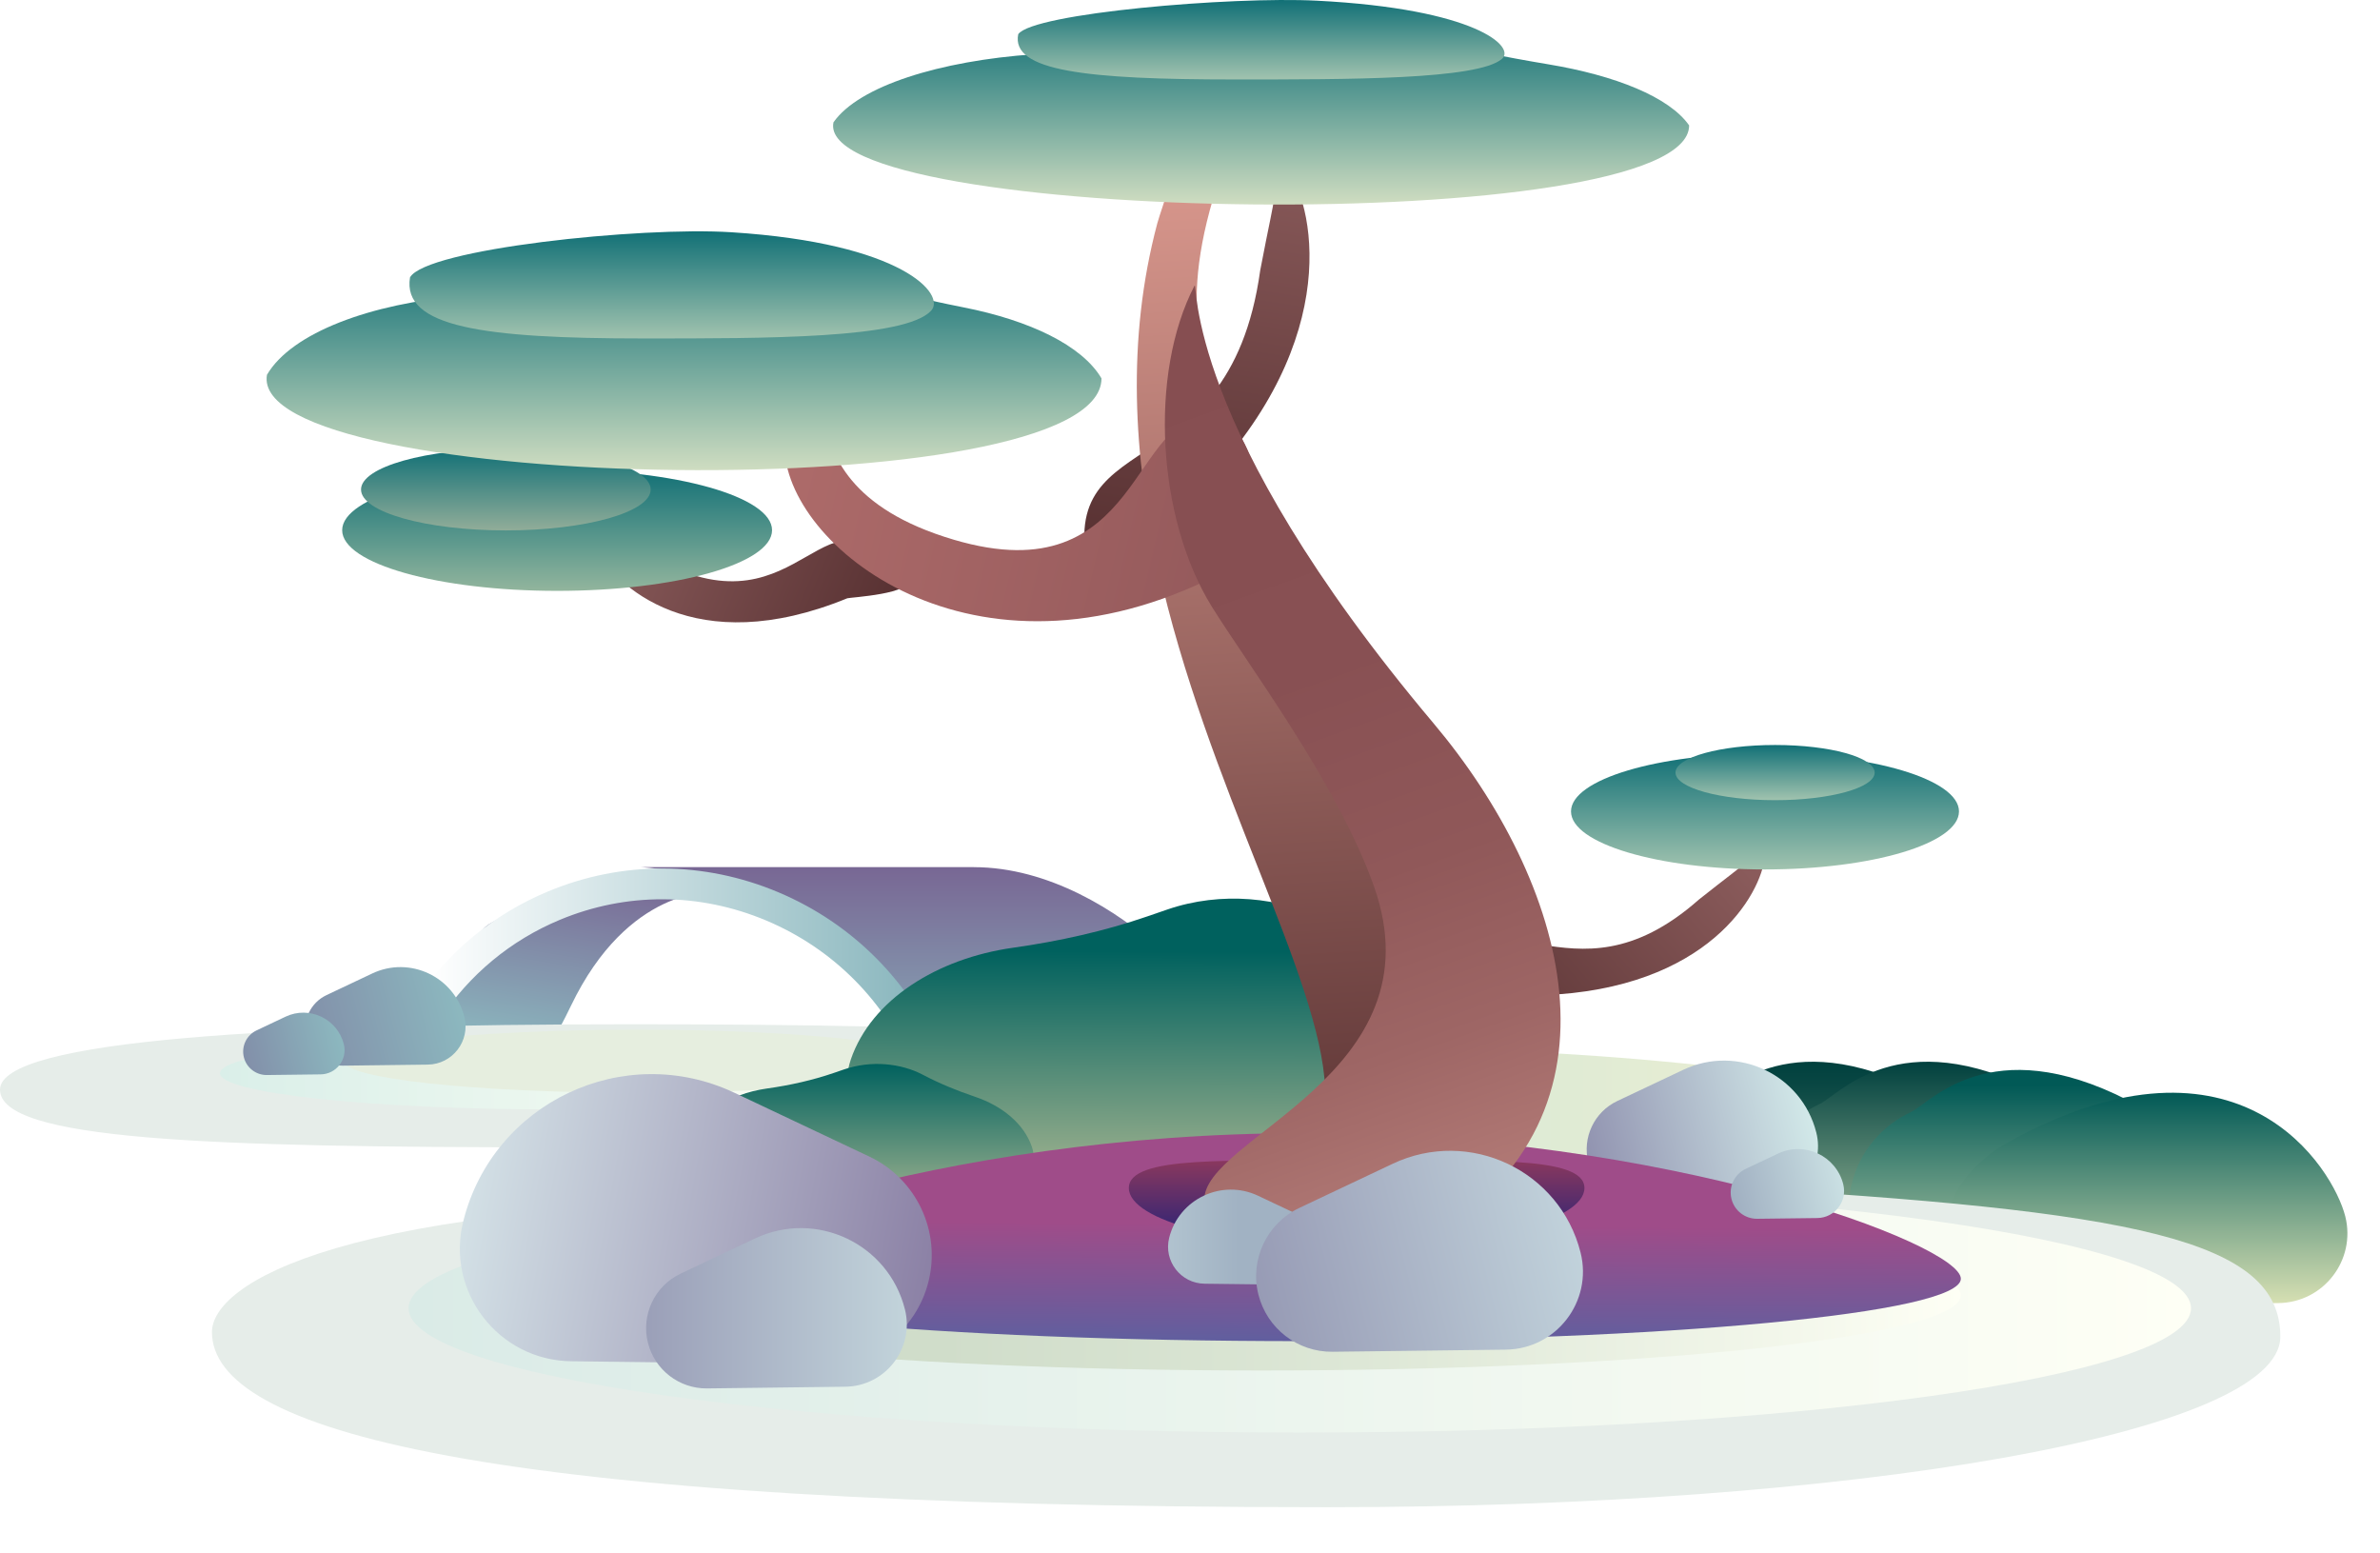<svg width="834" height="544" viewBox="0 0 834 544" fill="none" xmlns="http://www.w3.org/2000/svg">
<g opacity="0.5" filter="url(#filter0_f_3605_8355)">
<path d="M788.242 446.33C788.242 490.13 647.698 525.638 474.329 525.638C300.96 525.638 160.417 490.13 160.417 446.33C160.418 402.53 300.962 367.022 474.331 367.022C647.7 367.022 788.243 402.53 788.242 446.33Z" fill="url(#paint0_linear_3605_8355)"/>
</g>
<path d="M576.653 411.883C579.584 400.193 587.538 391.334 597.468 386.728C604.128 383.639 625.072 357.881 673.463 382.611C686.023 389.035 699.308 395.638 703.065 410.611C706.521 424.391 696.204 437.777 682.006 437.956L665.466 438.157C660.307 438.222 655.17 438.775 650.076 439.573C648.926 439.753 647.741 439.839 646.548 439.824L597.726 439.228C583.522 439.056 573.211 425.663 576.667 411.883H576.653Z" fill="url(#paint1_linear_3605_8355)"/>
<path d="M616.932 411.883C619.863 400.193 627.817 391.334 637.747 386.728C644.407 383.639 665.352 357.881 713.743 382.611C726.302 389.035 739.587 395.638 743.345 410.611C746.801 424.391 736.483 437.777 722.285 437.956L705.746 438.157C700.587 438.222 695.45 438.775 690.355 439.573C689.206 439.753 688.02 439.839 686.828 439.824L638.006 439.228C623.801 439.056 613.49 425.663 616.946 411.883H616.932Z" fill="url(#paint2_linear_3605_8355)"/>
<path d="M648.862 414.757C651.793 403.067 659.747 394.208 669.677 389.602C676.337 386.513 697.281 360.755 745.672 385.485C758.231 391.909 771.517 398.512 775.274 413.485C778.73 427.265 768.413 440.651 754.215 440.83L737.675 441.032C732.516 441.096 727.379 441.649 722.285 442.447C721.135 442.627 719.95 442.713 718.757 442.698L669.935 442.102C655.73 441.93 645.42 428.537 648.876 414.757H648.862Z" fill="url(#paint3_linear_3605_8355)"/>
<path d="M681.497 427.589C684.751 414.613 693.927 405.467 704.603 399.661C785.19 355.863 817.659 409.555 821.834 426.181C825.671 441.477 814.218 456.343 798.454 456.537L780.089 456.759C774.363 456.831 768.665 457.449 763.003 458.326C761.724 458.527 760.416 458.62 759.08 458.606L704.884 457.945C689.113 457.751 677.667 442.885 681.504 427.589H681.497Z" fill="url(#paint4_linear_3605_8355)"/>
<path d="M341.237 303.808H224.654C224.654 303.808 293.615 307.142 324.151 360.64C354.687 414.139 367.362 378.516 367.362 378.516L433.586 378.078C443.336 372.725 414.488 339.84 406.276 332.389C391.697 319.155 367.47 303.815 341.23 303.815L341.237 303.808Z" fill="url(#paint5_linear_3605_8355)"/>
<path d="M249.736 312.567C249.736 312.567 220.213 310.505 200.074 352.385C179.934 394.265 179.431 364.082 179.431 364.082L151.575 359.103C148.191 354.023 164.824 331.132 169.3 325.571C177.247 315.699 238.679 310.734 249.736 312.567Z" fill="url(#paint6_linear_3605_8355)"/>
<path d="M320.17 374.536C310.32 350.869 291.991 332.404 268.561 322.532C245.159 312.674 219.466 312.574 196.215 322.252C178.964 329.436 164.414 341.493 154.147 357.127L145.137 351.214C156.59 333.776 172.821 320.319 192.069 312.308C218.007 301.509 246.661 301.617 272.742 312.602C298.795 323.581 319.179 344.108 330.122 370.397L320.17 374.536Z" fill="url(#paint7_linear_3605_8355)"/>
<path d="M602.239 415.748C588.35 414.958 480.949 413.909 423.972 413.909C366.995 413.909 328.936 395.896 383.506 395.896C427.679 395.896 430.28 384.559 430.28 377.173C430.28 362.494 343.723 358.858 221.434 358.858C99.146 358.858 0 364.125 0 381.757C0 399.388 72.425 401.967 194.713 401.967C317.002 401.967 333.8 420.109 293.845 420.109C117.144 420.109 74.271 450.379 74.271 466.681C74.271 500.579 165.219 528.061 465.048 528.061C649.523 528.061 799.071 502.203 799.071 468.305C799.071 434.407 749.164 424.097 602.231 415.762L602.239 415.748Z" fill="#E6EDE9"/>
<path d="M455.478 501.909C627.954 501.909 767.774 482.409 767.774 458.354C767.774 434.3 627.954 414.8 455.478 414.8C283.002 414.8 143.183 434.3 143.183 458.354C143.183 482.409 283.002 501.909 455.478 501.909Z" fill="url(#paint8_linear_3605_8355)"/>
<path d="M195.223 388.697C260.464 388.697 313.352 383.019 313.352 376.016C313.352 369.012 260.464 363.334 195.223 363.334C129.983 363.334 77.095 369.012 77.095 376.016C77.095 383.019 129.983 388.697 195.223 388.697Z" fill="url(#paint9_linear_3605_8355)"/>
<path d="M223.468 382.849C280.3 382.849 326.371 377.901 326.371 371.798C326.371 365.695 280.3 360.748 223.468 360.748C166.636 360.748 120.565 365.695 120.565 371.798C120.565 377.901 166.636 382.849 223.468 382.849Z" fill="#E6EEDF"/>
<path d="M540.663 372.869C535.037 356.567 519.784 344.209 500.736 337.785C487.954 333.475 475.689 328.416 464.287 322.41C448.889 314.298 427.924 312.164 409.056 318.652L402.036 321.066C387.077 326.211 371.212 329.76 354.96 332.052C328.397 335.795 305.376 350.215 298.17 371.109C291.538 390.328 311.326 409.009 338.571 409.246L370.307 409.526C380.208 409.612 390.052 410.388 399.837 411.495C402.05 411.746 404.314 411.868 406.613 411.847L500.262 411.013C527.507 410.769 547.295 392.088 540.663 372.876V372.869Z" fill="url(#paint10_linear_3605_8355)"/>
<path d="M361.592 401.788C358.782 393.64 351.152 387.454 341.625 384.242C335.237 382.087 329.101 379.558 323.396 376.554C315.694 372.495 305.218 371.432 295.784 374.672L292.271 375.879C284.791 378.451 276.859 380.226 268.733 381.368C255.448 383.243 243.945 390.45 240.338 400.897C237.025 410.503 246.919 419.843 260.542 419.965L276.406 420.109C281.357 420.152 286.279 420.54 291.172 421.093C292.278 421.215 293.406 421.28 294.556 421.266L341.38 420.849C355.003 420.727 364.897 411.387 361.584 401.78L361.592 401.788Z" fill="url(#paint11_linear_3605_8355)"/>
<path d="M636.482 396.838C631.366 376.447 608.884 365.813 589.873 374.802L566.737 385.744C558.654 389.566 554.394 398.569 556.571 407.248C558.683 415.669 566.299 421.532 574.979 421.424L617.945 420.9C630.447 420.749 639.521 408.958 636.482 396.838Z" fill="url(#paint12_linear_3605_8355)"/>
<path d="M441.927 480.16C577.341 480.16 687.115 468.374 687.115 453.835C687.115 439.296 577.341 427.51 441.927 427.51C306.514 427.51 196.74 439.296 196.74 453.835C196.74 468.374 306.514 480.16 441.927 480.16Z" fill="url(#paint13_linear_3605_8355)"/>
<path d="M441.489 453.835C547.209 453.835 632.911 448.119 632.911 441.067C632.911 434.016 547.209 428.3 441.489 428.3C335.769 428.3 250.067 434.016 250.067 441.067C250.067 448.119 335.769 453.835 441.489 453.835Z" fill="url(#paint14_linear_3605_8355)"/>
<path d="M456.233 469.871C583.745 469.871 687.122 460.086 687.122 448.008C687.122 435.93 583.752 397.017 456.233 397.017C328.713 397.017 225.343 435.937 225.343 448.008C225.343 460.078 328.713 469.871 456.233 469.871Z" fill="url(#paint15_linear_3605_8355)"/>
<path d="M162.345 427.833C172.785 386.233 218.64 364.556 257.417 382.885L304.615 405.201C321.112 413.004 329.792 431.368 325.351 449.064C321.04 466.236 305.506 478.206 287.803 477.991L200.153 476.92C174.653 476.611 156.138 452.563 162.338 427.833H162.345Z" fill="url(#paint16_linear_3605_8355)"/>
<path d="M555.22 416.215C555.22 427.689 519.482 436.994 475.395 436.994C431.308 436.994 395.57 427.689 395.57 416.215C395.57 404.741 431.308 406.71 475.395 406.71C519.482 406.71 555.22 404.741 555.22 416.215Z" fill="url(#paint17_linear_3605_8355)"/>
<path d="M317.096 458.728C311.326 435.75 285.999 423.773 264.581 433.897L238.506 446.226C229.396 450.537 224.596 460.682 227.053 470.46C229.432 479.944 238.018 486.554 247.796 486.44L296.216 485.843C310.299 485.671 320.53 472.393 317.103 458.728H317.096Z" fill="url(#paint18_linear_3605_8355)"/>
<path d="M645.924 414.958C643.416 404.963 632.394 399.747 623.075 404.159L611.73 409.519C607.764 411.394 605.681 415.805 606.744 420.059C607.779 424.183 611.515 427.064 615.768 427.007L636.827 426.748C642.956 426.676 647.404 420.892 645.916 414.95L645.924 414.958Z" fill="url(#paint19_linear_3605_8355)"/>
<path d="M162.733 356.322C159.19 342.197 143.613 334.832 130.443 341.062L114.414 348.642C108.809 351.293 105.863 357.529 107.372 363.536C108.838 369.37 114.112 373.429 120.126 373.358L149.893 372.991C158.551 372.883 164.845 364.721 162.733 356.322Z" fill="url(#paint20_linear_3605_8355)"/>
<path d="M120.485 365.856C118.244 356.919 108.386 352.256 100.059 356.2L89.913 361C86.371 362.674 84.503 366.625 85.459 370.426C86.385 374.119 89.727 376.691 93.527 376.641L112.359 376.411C117.841 376.346 121.815 371.18 120.485 365.864V365.856Z" fill="url(#paint21_linear_3605_8355)"/>
<path d="M505.55 349.382C524.511 305.08 548.99 356.114 595.326 315.167C615.825 298.908 607.842 306.596 618.483 292.93C618.483 292.93 618.448 300.719 618.038 302.587C614.568 318.343 592.23 350.653 529.196 348.699C528.369 348.67 503.049 355.216 505.55 349.382Z" fill="url(#paint22_linear_3605_8355)"/>
<path d="M383.06 206.087C365.12 145.792 430.417 175.3 441.604 94.722C448.063 60.924 446.655 75.423 445.742 52.698C445.742 52.698 452.072 60.45 453.2 62.663C462.742 81.286 467.621 132.593 405.291 185.028C404.479 185.711 385.424 214.041 383.06 206.101V206.087Z" fill="url(#paint23_linear_3605_8355)"/>
<path d="M296.912 209.608C243.535 231.464 215.19 205.642 207.725 190.704C206.841 188.93 204.585 181.026 204.585 181.026C217.597 191.567 208.573 186.264 230.753 196.344C282.097 223.388 288.47 163.761 317.346 202.847C321.154 207.998 297.616 209.32 296.919 209.608H296.912Z" fill="url(#paint24_linear_3605_8355)"/>
<path d="M460.069 436.404C444.966 436.584 415.041 419.161 429.993 417.192C535.037 403.368 361.958 242.033 405.556 78.182C406.562 74.396 417.304 43.12 422.973 26.178C425.523 18.555 434.612 13.246 444.377 13.993C460.277 15.222 440.073 18.85 425.1 69.546C411.843 114.459 425.236 131.221 428.067 145.224C463.999 322.661 485.863 191.588 523.311 407.047C526.487 425.332 462.268 436.376 460.069 436.404Z" fill="url(#paint25_linear_3605_8355)"/>
<path d="M439.182 194.469C351.727 247.68 281.127 197.58 275.293 161.024C263.919 89.8 225.853 96.59 228.102 97.359C238.182 100.815 269.351 68.849 288.326 146.553C291.322 158.832 297.178 178.145 334.296 189.109C400.649 208.702 396.389 142.3 424.784 146.74C446.209 150.088 439.858 194.06 439.189 194.469H439.182Z" fill="url(#paint26_linear_3605_8355)"/>
<path d="M195.224 207.014C236.822 207.014 270.544 197.499 270.544 185.761C270.544 174.023 236.822 164.508 195.224 164.508C153.626 164.508 119.904 174.023 119.904 185.761C119.904 197.499 153.626 207.014 195.224 207.014Z" fill="url(#paint27_linear_3605_8355)"/>
<path d="M177.261 185.833C205.289 185.833 228.009 179.422 228.009 171.514C228.009 163.605 205.289 157.194 177.261 157.194C149.234 157.194 126.514 163.605 126.514 171.514C126.514 179.422 149.234 185.833 177.261 185.833Z" fill="url(#paint28_linear_3605_8355)"/>
<path d="M466.464 423.12C444.377 422.042 423.117 442.813 422.017 420.727C420.918 398.641 504.789 376.634 481.502 310.627C468.914 274.925 436.977 232.398 424.69 212.618C405.413 181.58 402.568 130.97 418.561 100.132C419.869 97.618 414.229 148.795 502.331 253.399C548.603 308.335 573.822 389.854 501.541 433.452C501.203 433.653 478.937 423.738 466.464 423.127V423.12Z" fill="url(#paint29_linear_3605_8355)"/>
<path d="M409.703 433.667C413.123 420.037 428.154 412.932 440.857 418.938L456.326 426.252C461.729 428.81 464.575 434.824 463.123 440.629C461.708 446.255 456.621 450.178 450.815 450.106L422.097 449.754C413.741 449.653 407.669 441.772 409.703 433.667Z" fill="url(#paint30_linear_3605_8355)"/>
<path d="M385.985 132.572C379.202 121.026 360.808 112.275 337.831 107.727C322.419 104.673 307.625 101.095 293.873 96.834C275.3 91.086 250.023 89.578 227.268 94.169L218.797 95.879C200.756 99.521 181.622 102.036 162.028 103.66C129.991 106.311 102.235 116.521 93.548 131.314C86.392 172.872 385.985 178.318 385.985 132.565V132.572Z" fill="url(#paint31_linear_3605_8355)"/>
<path d="M326.249 108.905C331.616 103.222 316.42 85.195 256.353 81.373C224.085 79.318 149.254 87.271 143.678 97.186C140.811 114.602 169.393 118.583 225.522 118.583C268.33 118.583 317.009 118.676 326.249 108.898V108.905Z" fill="url(#paint32_linear_3605_8355)"/>
<path d="M591.914 43.947C584.959 33.995 566.099 26.451 542.539 22.529C526.739 19.899 511.572 16.809 497.468 13.138C478.427 8.188 452.504 6.88 429.174 10.846L420.488 12.319C401.986 15.459 382.371 17.628 362.282 19.022C329.432 21.307 300.973 30.108 292.063 42.862C284.727 78.685 591.907 83.384 591.907 43.939L591.914 43.947Z" fill="url(#paint33_linear_3605_8355)"/>
<path d="M526.286 20.661C531.273 16.443 517.161 3.072 461.406 0.241C431.452 -1.282 361.987 4.617 356.814 11.974C354.156 24.892 380.69 27.846 432.788 27.846C472.528 27.846 517.707 27.917 526.286 20.661Z" fill="url(#paint34_linear_3605_8355)"/>
<path d="M618.491 304.613C656.034 304.613 686.468 295.516 686.468 284.294C686.468 273.073 656.034 263.976 618.491 263.976C580.948 263.976 550.514 273.073 550.514 284.294C550.514 295.516 580.948 304.613 618.491 304.613Z" fill="url(#paint35_linear_3605_8355)"/>
<path d="M622.027 280.342C641.3 280.342 656.924 276.016 656.924 270.679C656.924 265.342 641.3 261.015 622.027 261.015C602.753 261.015 587.129 265.342 587.129 270.679C587.129 276.016 602.753 280.342 622.027 280.342Z" fill="url(#paint36_linear_3605_8355)"/>
<path d="M553.869 438.862C546.641 410.051 514.876 395.034 488.026 407.73L455.334 423.184C443.91 428.587 437.896 441.305 440.971 453.562C443.953 465.453 454.716 473.744 466.974 473.593L527.68 472.853C545.34 472.638 558.166 455.983 553.869 438.855V438.862Z" fill="url(#paint37_linear_3605_8355)"/>
<defs>
<filter id="filter0_f_3605_8355" x="83.417" y="290.022" width="781.825" height="312.615" filterUnits="userSpaceOnUse" color-interpolation-filters="sRGB">
<feFlood flood-opacity="0" result="BackgroundImageFix"/>
<feBlend mode="normal" in="SourceGraphic" in2="BackgroundImageFix" result="shape"/>
<feGaussianBlur stdDeviation="38.5" result="effect1_foregroundBlur_3605_8355"/>
</filter>
<linearGradient id="paint0_linear_3605_8355" x1="160.417" y1="446.33" x2="788.242" y2="446.338" gradientUnits="userSpaceOnUse">
<stop offset="0.193" stop-color="#7ECFBA"/>
<stop offset="1" stop-color="#FDE09C"/>
</linearGradient>
<linearGradient id="paint1_linear_3605_8355" x1="639.859" y1="371.985" x2="639.859" y2="439.824" gradientUnits="userSpaceOnUse">
<stop stop-color="#00403E"/>
<stop offset="0.12" stop-color="#094743"/>
<stop offset="0.33" stop-color="#245A50"/>
<stop offset="0.6" stop-color="#4F7966"/>
<stop offset="0.91" stop-color="#8BA484"/>
<stop offset="1" stop-color="#9DB18E"/>
</linearGradient>
<linearGradient id="paint2_linear_3605_8355" x1="680.138" y1="371.985" x2="680.138" y2="439.824" gradientUnits="userSpaceOnUse">
<stop stop-color="#00403E"/>
<stop offset="1" stop-color="#A8C29F"/>
</linearGradient>
<linearGradient id="paint3_linear_3605_8355" x1="712.478" y1="380.205" x2="712.478" y2="442.399" gradientUnits="userSpaceOnUse">
<stop stop-color="#015956"/>
<stop offset="1" stop-color="#ABC4A1"/>
</linearGradient>
<linearGradient id="paint4_linear_3605_8355" x1="751.665" y1="382.849" x2="751.665" y2="458.606" gradientUnits="userSpaceOnUse">
<stop stop-color="#015956"/>
<stop offset="1" stop-color="#DCE3B5"/>
</linearGradient>
<linearGradient id="paint5_linear_3605_8355" x1="330.122" y1="303.808" x2="330.122" y2="390.134" gradientUnits="userSpaceOnUse">
<stop stop-color="#786794"/>
<stop offset="0.93" stop-color="#8CB8BF"/>
</linearGradient>
<linearGradient id="paint6_linear_3605_8355" x1="205.461" y1="304.026" x2="193.754" y2="374.819" gradientUnits="userSpaceOnUse">
<stop stop-color="#786794"/>
<stop offset="0.93" stop-color="#8CB8BF"/>
</linearGradient>
<linearGradient id="paint7_linear_3605_8355" x1="145.137" y1="339.409" x2="330.122" y2="339.409" gradientUnits="userSpaceOnUse">
<stop offset="0.03" stop-color="white"/>
<stop offset="0.93" stop-color="#8CB8BF"/>
</linearGradient>
<linearGradient id="paint8_linear_3605_8355" x1="143.183" y1="458.354" x2="767.767" y2="458.354" gradientUnits="userSpaceOnUse">
<stop stop-color="#DAEBE7"/>
<stop offset="1" stop-color="#FEFFF5"/>
</linearGradient>
<linearGradient id="paint9_linear_3605_8355" x1="77.095" y1="376.016" x2="313.352" y2="376.016" gradientUnits="userSpaceOnUse">
<stop stop-color="#DAEFE9"/>
<stop offset="1" stop-color="#FEFFF5"/>
</linearGradient>
<linearGradient id="paint10_linear_3605_8355" x1="419.417" y1="314.83" x2="419.036" y2="430.665" gradientUnits="userSpaceOnUse">
<stop offset="0.16" stop-color="#00615E"/>
<stop offset="0.835" stop-color="#9DB18E"/>
</linearGradient>
<linearGradient id="paint11_linear_3605_8355" x1="300.972" y1="372.761" x2="300.972" y2="421.273" gradientUnits="userSpaceOnUse">
<stop stop-color="#00615E"/>
<stop offset="1" stop-color="#9DB18E"/>
</linearGradient>
<linearGradient id="paint12_linear_3605_8355" x1="557.167" y1="409.464" x2="634.8" y2="389.978" gradientUnits="userSpaceOnUse">
<stop stop-color="#9193B0"/>
<stop offset="1" stop-color="#D2E9E9"/>
</linearGradient>
<linearGradient id="paint13_linear_3605_8355" x1="196.74" y1="453.835" x2="687.115" y2="453.835" gradientUnits="userSpaceOnUse">
<stop stop-color="#CCDAC6"/>
<stop offset="0.27" stop-color="#D0DDCA"/>
<stop offset="0.57" stop-color="#DDE7D6"/>
<stop offset="0.88" stop-color="#F3F7EB"/>
<stop offset="1" stop-color="#FEFFF5"/>
</linearGradient>
<linearGradient id="paint14_linear_3605_8355" x1="250.067" y1="441.067" x2="632.911" y2="441.067" gradientUnits="userSpaceOnUse">
<stop stop-color="#E6EEDF"/>
<stop offset="1" stop-color="#FEFFF5"/>
</linearGradient>
<linearGradient id="paint15_linear_3605_8355" x1="456.06" y1="470.942" x2="456.599" y2="397.865" gradientUnits="userSpaceOnUse">
<stop stop-color="#5F5F9F"/>
<stop offset="0.575" stop-color="#9F4C89"/>
</linearGradient>
<linearGradient id="paint16_linear_3605_8355" x1="370.912" y1="451.788" x2="129.115" y2="407.2" gradientUnits="userSpaceOnUse">
<stop stop-color="#786794"/>
<stop offset="0.93" stop-color="#DBEBED"/>
</linearGradient>
<linearGradient id="paint17_linear_3605_8355" x1="475.395" y1="436.994" x2="475.395" y2="406.58" gradientUnits="userSpaceOnUse">
<stop stop-color="#212179"/>
<stop offset="1" stop-color="#8A385E"/>
</linearGradient>
<linearGradient id="paint18_linear_3605_8355" x1="178.64" y1="465.869" x2="355.427" y2="465.888" gradientUnits="userSpaceOnUse">
<stop stop-color="#8684A6"/>
<stop offset="1" stop-color="#D2E9E9"/>
</linearGradient>
<linearGradient id="paint19_linear_3605_8355" x1="607.054" y1="421.091" x2="645.111" y2="411.539" gradientUnits="userSpaceOnUse">
<stop stop-color="#A0AFC1"/>
<stop offset="1" stop-color="#CAE0E3"/>
</linearGradient>
<linearGradient id="paint20_linear_3605_8355" x1="107.787" y1="365.085" x2="161.572" y2="351.585" gradientUnits="userSpaceOnUse">
<stop stop-color="#828FA9"/>
<stop offset="1" stop-color="#8CB8BF"/>
</linearGradient>
<linearGradient id="paint21_linear_3605_8355" x1="85.733" y1="371.398" x2="119.762" y2="362.857" gradientUnits="userSpaceOnUse">
<stop stop-color="#828FA9"/>
<stop offset="1" stop-color="#8CB8BF"/>
</linearGradient>
<linearGradient id="paint22_linear_3605_8355" x1="602.695" y1="293.78" x2="509.053" y2="374.27" gradientUnits="userSpaceOnUse">
<stop stop-color="#8A5B5B"/>
<stop offset="1" stop-color="#542E2F"/>
</linearGradient>
<linearGradient id="paint23_linear_3605_8355" x1="437.201" y1="48.084" x2="412.804" y2="208.456" gradientUnits="userSpaceOnUse">
<stop stop-color="#8A5B5B"/>
<stop offset="1" stop-color="#542E2F"/>
</linearGradient>
<linearGradient id="paint24_linear_3605_8355" x1="212.577" y1="180.409" x2="317.097" y2="224.432" gradientUnits="userSpaceOnUse">
<stop stop-color="#8A5B5B"/>
<stop offset="1" stop-color="#542E2F"/>
</linearGradient>
<linearGradient id="paint25_linear_3605_8355" x1="445.242" y1="9.353" x2="469.647" y2="431.339" gradientUnits="userSpaceOnUse">
<stop stop-color="#EAA599"/>
<stop offset="1" stop-color="#542E2F"/>
</linearGradient>
<linearGradient id="paint26_linear_3605_8355" x1="228.72" y1="137.529" x2="450.65" y2="189.175" gradientUnits="userSpaceOnUse">
<stop stop-color="#B5706E"/>
<stop offset="0.99" stop-color="#92585A"/>
</linearGradient>
<linearGradient id="paint27_linear_3605_8355" x1="195.224" y1="164.508" x2="195.224" y2="207.014" gradientUnits="userSpaceOnUse">
<stop stop-color="#117076"/>
<stop offset="1" stop-color="#92B59D"/>
</linearGradient>
<linearGradient id="paint28_linear_3605_8355" x1="177.261" y1="157.194" x2="177.261" y2="185.833" gradientUnits="userSpaceOnUse">
<stop stop-color="#117076"/>
<stop offset="1" stop-color="#91AD99"/>
</linearGradient>
<linearGradient id="paint29_linear_3605_8355" x1="388.869" y1="122.556" x2="504.445" y2="444.292" gradientUnits="userSpaceOnUse">
<stop stop-color="#864E51"/>
<stop offset="0.38" stop-color="#885053"/>
<stop offset="0.6" stop-color="#905859"/>
<stop offset="0.78" stop-color="#9E6665"/>
<stop offset="0.94" stop-color="#B27A76"/>
<stop offset="1" stop-color="#BD857F"/>
</linearGradient>
<linearGradient id="paint30_linear_3605_8355" x1="443.686" y1="433.011" x2="374.433" y2="433.019" gradientUnits="userSpaceOnUse">
<stop offset="0.14" stop-color="#A1B2C3"/>
<stop offset="1" stop-color="#C7DBE0"/>
</linearGradient>
<linearGradient id="paint31_linear_3605_8355" x1="239.705" y1="91.467" x2="239.705" y2="164.731" gradientUnits="userSpaceOnUse">
<stop stop-color="#117076"/>
<stop offset="1" stop-color="#CFDDC1"/>
</linearGradient>
<linearGradient id="paint32_linear_3605_8355" x1="235.373" y1="81.049" x2="235.373" y2="118.59" gradientUnits="userSpaceOnUse">
<stop stop-color="#117076"/>
<stop offset="1" stop-color="#A1C3AF"/>
</linearGradient>
<linearGradient id="paint33_linear_3605_8355" x1="441.928" y1="8.518" x2="441.928" y2="71.673" gradientUnits="userSpaceOnUse">
<stop stop-color="#117076"/>
<stop offset="1" stop-color="#CFDDC1"/>
</linearGradient>
<linearGradient id="paint34_linear_3605_8355" x1="441.927" y1="-0.003" x2="441.927" y2="27.846" gradientUnits="userSpaceOnUse">
<stop stop-color="#117076"/>
<stop offset="1" stop-color="#A1C3AF"/>
</linearGradient>
<linearGradient id="paint35_linear_3605_8355" x1="618.491" y1="263.976" x2="618.491" y2="304.613" gradientUnits="userSpaceOnUse">
<stop stop-color="#117076"/>
<stop offset="1" stop-color="#A1C3AF"/>
</linearGradient>
<linearGradient id="paint36_linear_3605_8355" x1="622.027" y1="261.022" x2="622.027" y2="280.342" gradientUnits="userSpaceOnUse">
<stop stop-color="#117076"/>
<stop offset="1" stop-color="#A1C3AF"/>
</linearGradient>
<linearGradient id="paint37_linear_3605_8355" x1="441.81" y1="456.737" x2="551.485" y2="429.208" gradientUnits="userSpaceOnUse">
<stop stop-color="#979BB5"/>
<stop offset="1" stop-color="#C1D2DB"/>
</linearGradient>
</defs>
</svg>
